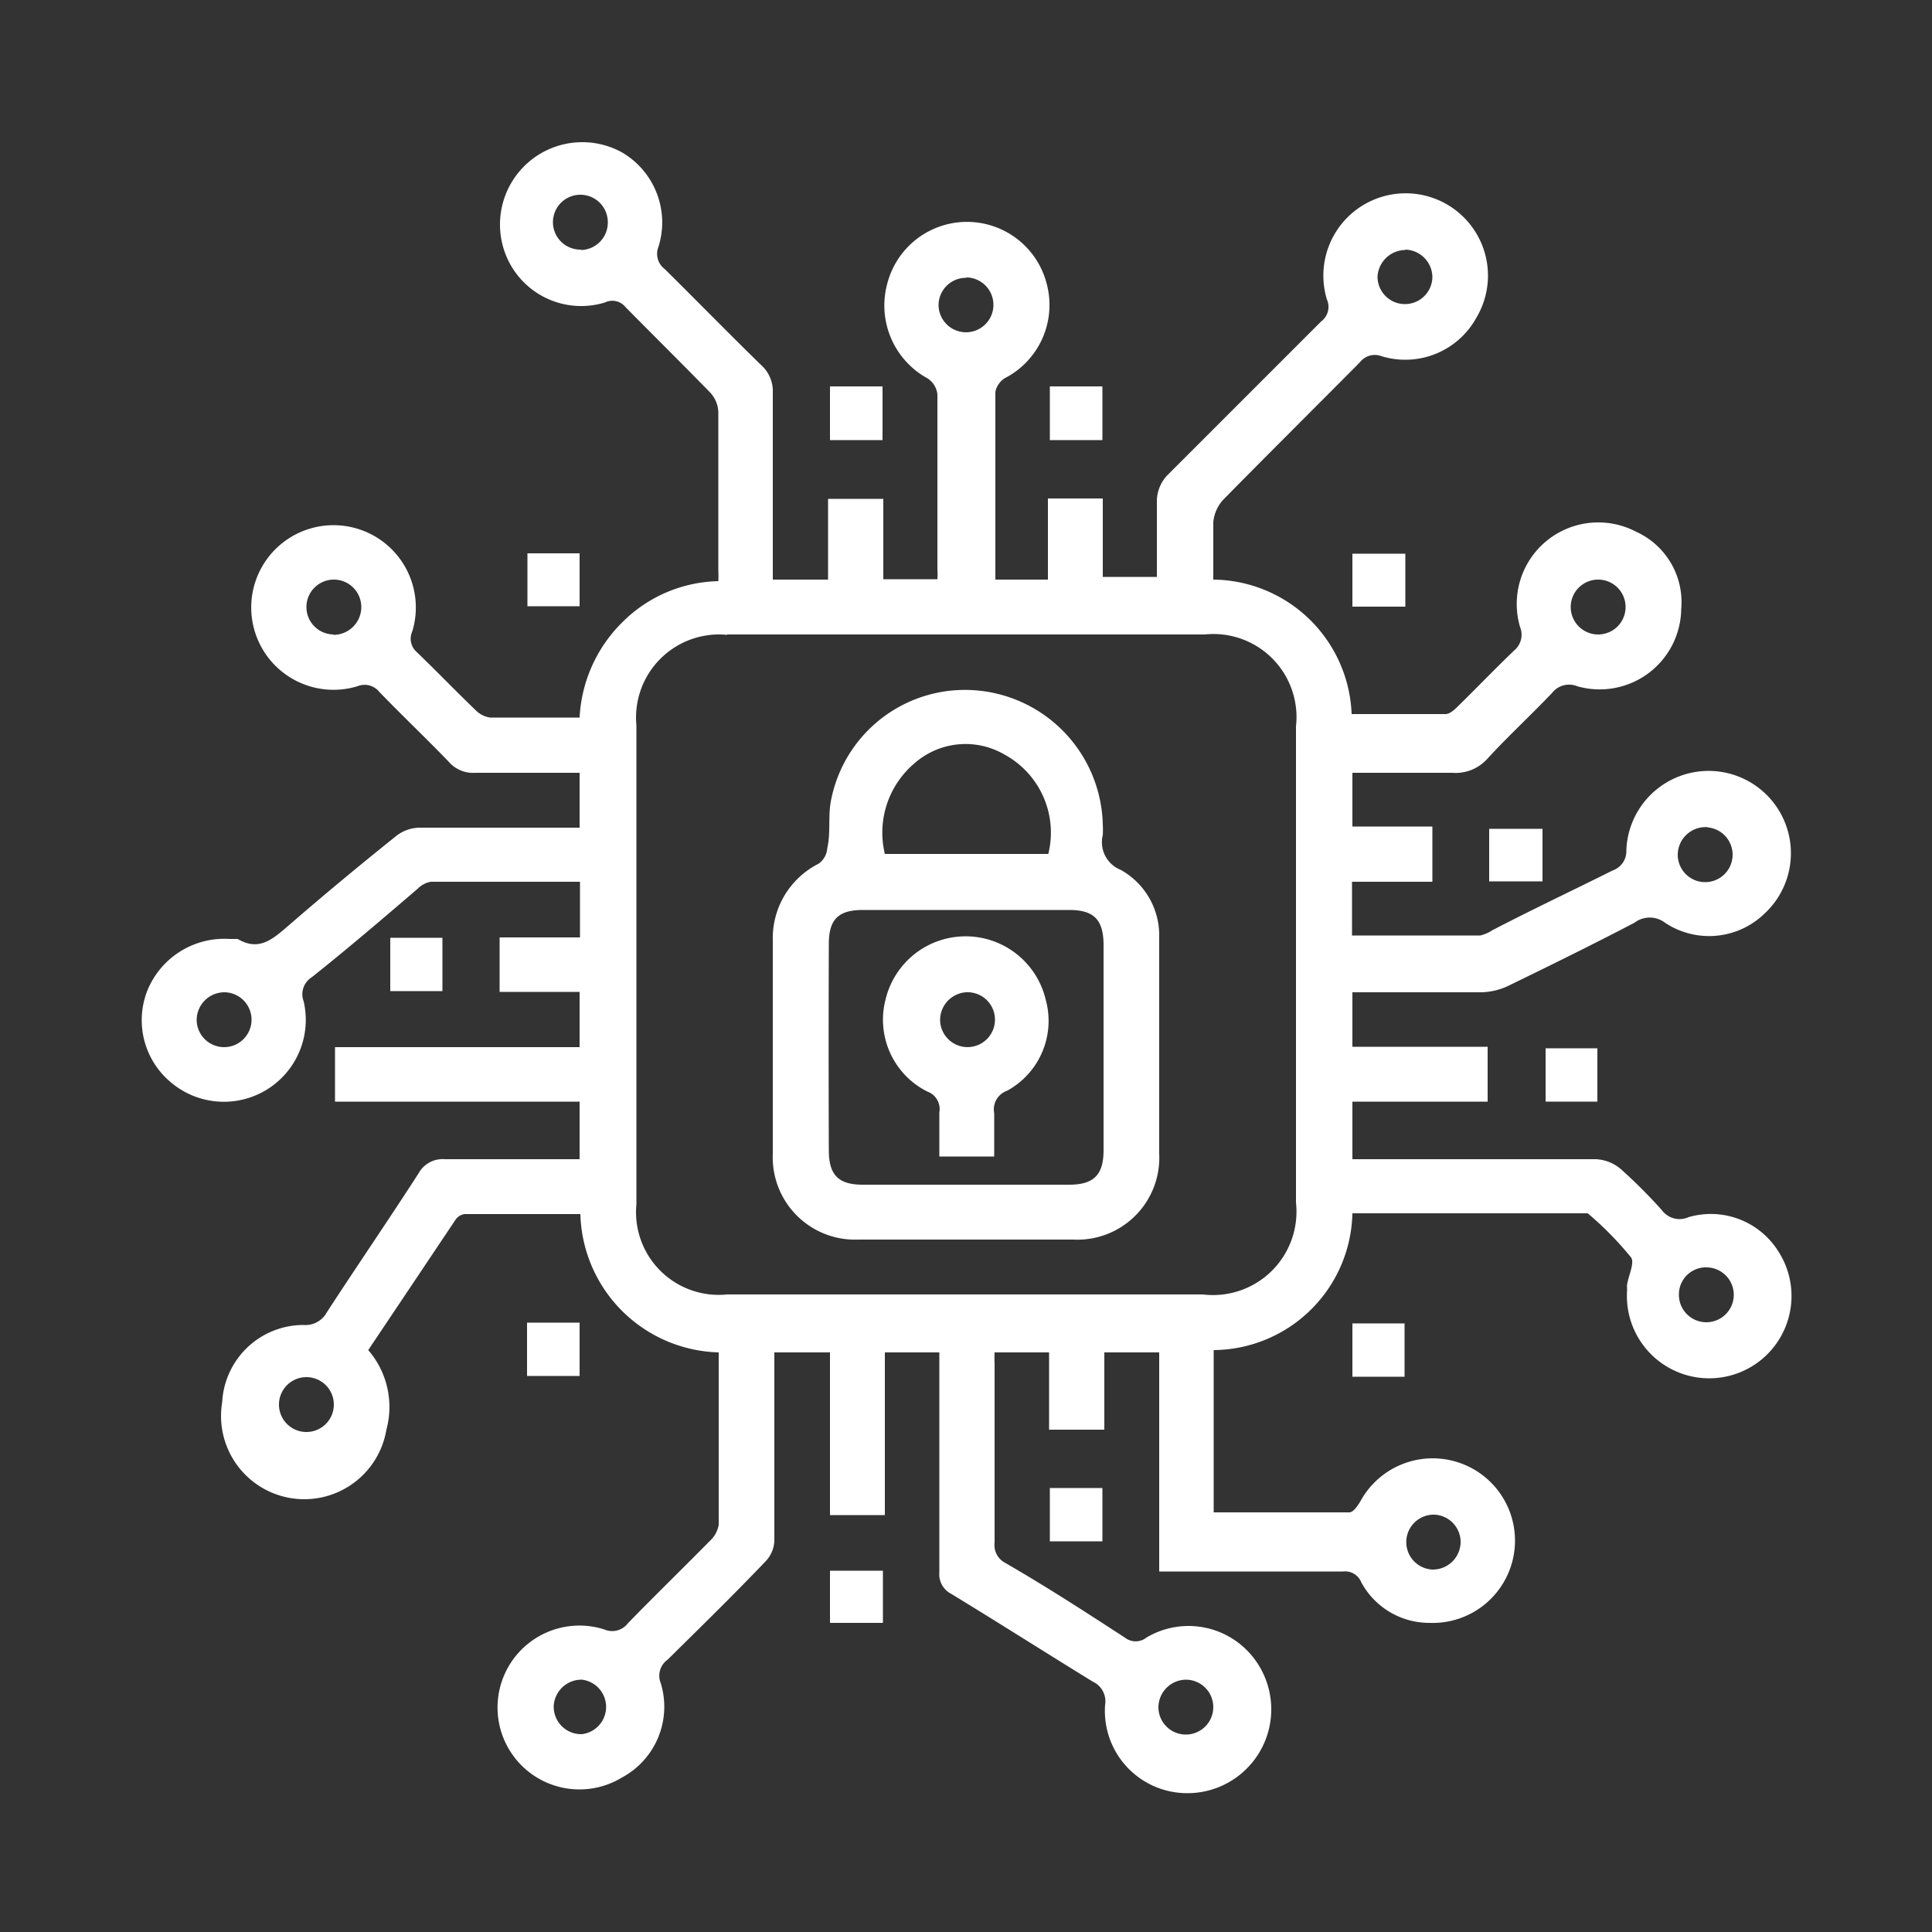 <?xml version="1.0" encoding="UTF-8"?> <svg xmlns="http://www.w3.org/2000/svg" id="Layer_1" data-name="Layer 1" viewBox="0 0 50 50"><rect x="0" y="0" width="50" height="50" fill="#333333" stroke="none"/><defs><style>.cls-1{fill:#fff;}</style></defs><path class="cls-1" d="M28.56,28.44v0Z"></path><path class="cls-1" d="M4.41,28a2.12,2.12,0,0,0,3.45-2.08.52.52,0,0,1,.21-.63C9,24.55,9.9,23.78,10.81,23a.63.63,0,0,1,.34-.18c1.28,0,2.57,0,3.86,0v1.44H12.93v1.41H15v1.43H8.67v1.41H15V30c-1.19,0-2.34,0-3.49,0a.71.71,0,0,0-.68.37c-.78,1.21-1.59,2.39-2.37,3.59a.63.63,0,0,1-.61.33,2.11,2.11,0,0,0-2.1,2A2.15,2.15,0,0,0,10,37a2.25,2.25,0,0,0-.47-2.06l2.25-3.36a.35.35,0,0,1,.24-.16h3A3.68,3.68,0,0,0,18.6,35c0,1.5,0,3,0,4.46a.72.72,0,0,1-.22.41c-.71.72-1.43,1.42-2.13,2.14a.51.51,0,0,1-.61.16A2.12,2.12,0,1,0,16.1,46a2.08,2.08,0,0,0,1-2.44.51.51,0,0,1,.18-.61c.85-.84,1.71-1.68,2.54-2.55a.81.81,0,0,0,.22-.53c0-.82,0-1.63,0-2.45V35h1.44v4.21h1.42V35h1.41c0,1.92,0,3.8,0,5.69a.57.57,0,0,0,.31.56c1.23.75,2.44,1.52,3.66,2.27a.56.56,0,0,1,.32.6,2.13,2.13,0,0,0,1.52,2.2,2.17,2.17,0,0,0,2.19-3.57,2.13,2.13,0,0,0-2.64-.37.45.45,0,0,1-.56,0c-1-.65-2-1.3-3.09-1.93a.52.52,0,0,1-.28-.53c0-1.54,0-3.08,0-4.63a2.85,2.85,0,0,1,0-.29h1.41V37h1.43V35H30v5.67h4.76a.45.45,0,0,1,.47.28A2,2,0,0,0,37,42a2.13,2.13,0,1,0-1.78-3.17c-.07.12-.19.31-.3.31-1.16,0-2.33,0-3.51,0V34.94A3.62,3.62,0,0,0,35,31.4l.15,0h5.69c.09,0,.2,0,.25,0a8.62,8.62,0,0,1,1.12,1.14c.1.13-.06.46-.1.7a.66.66,0,0,0,0,.14,2.13,2.13,0,1,0,3.91-1,2.06,2.06,0,0,0-2.32-.88.57.57,0,0,1-.69-.18,13.5,13.5,0,0,0-1.07-1.07A1.07,1.07,0,0,0,41.3,30c-1.63,0-3.26,0-4.89,0H35V28.51h3.5V27.09H35V25.68c1.14,0,2.23,0,3.33,0a1.72,1.72,0,0,0,.67-.15c1.11-.54,2.21-1.08,3.3-1.65a.65.65,0,0,1,.79,0,2.06,2.06,0,0,0,2.58-.24A2.13,2.13,0,1,0,42.09,22a.53.53,0,0,1-.36.53c-1,.5-2.06,1-3.1,1.54a1,1,0,0,1-.32.14c-1.11,0-2.21,0-3.32,0V22.82h2.08V21.39H35V20c.88,0,1.74,0,2.59,0a1.1,1.1,0,0,0,.9-.36c.54-.59,1.13-1.13,1.68-1.71a.56.56,0,0,1,.65-.17,2.11,2.11,0,0,0,2.69-2,2,2,0,0,0-1.17-2,2.11,2.11,0,0,0-3,2.47.53.53,0,0,1-.16.61c-.49.47-1,1-1.45,1.44-.09.09-.21.2-.32.2-.81,0-1.62,0-2.43,0A3.62,3.62,0,0,0,31.4,15c0-.52,0-1,0-1.49a1,1,0,0,1,.25-.57c1.17-1.19,2.36-2.37,3.54-3.56a.49.49,0,0,1,.57-.16,2.1,2.1,0,0,0,2.45-1,2.13,2.13,0,1,0-3.87-.47.47.47,0,0,1-.15.57q-2,2-4,4a1,1,0,0,0-.25.61c0,.68,0,1.35,0,2H28.54V12.9H27.12V15H25.76c0-.05,0-.07,0-.1,0-1.59,0-3.17,0-4.76A.55.55,0,0,1,26,9.79a2.13,2.13,0,0,0,1.09-2.44,2.13,2.13,0,0,0-4.13,0A2.15,2.15,0,0,0,24,9.79a.56.56,0,0,1,.26.42c0,1.51,0,3,0,4.53a1.87,1.87,0,0,1,0,.25H22.86V12.91H21.43V15H20c0-1.63,0-3.23,0-4.83a.91.91,0,0,0-.31-.73c-.84-.82-1.66-1.66-2.49-2.48a.49.49,0,0,1-.16-.57,2.1,2.1,0,0,0-.95-2.45A2.13,2.13,0,0,0,13.2,6.83a2.1,2.1,0,0,0,2.45,1,.44.44,0,0,1,.54.12c.73.74,1.47,1.47,2.19,2.21a.78.78,0,0,1,.21.5c0,1.36,0,2.72,0,4.09a2.89,2.89,0,0,1,0,.29,3.62,3.62,0,0,0-2.49,1.07A3.73,3.73,0,0,0,15,18.57H12.68a.66.66,0,0,1-.37-.19c-.51-.49-1-1-1.52-1.5a.46.46,0,0,1-.12-.54,2.13,2.13,0,1,0-1.42,1.42.49.49,0,0,1,.57.15c.59.61,1.2,1.19,1.79,1.8a.83.83,0,0,0,.69.29H15v1.42c-1.4,0-2.77,0-4.15,0a1,1,0,0,0-.59.21c-.95.76-1.89,1.54-2.8,2.33-.4.34-.75.67-1.31.34,0,0-.14,0-.21,0a2.15,2.15,0,0,0-2.12,1.32A2.09,2.09,0,0,0,4.41,28Zm3.53,9.06a.71.71,0,0,1-.72-.73.71.71,0,1,1,.72.73Zm7.11,7.82a.71.71,0,0,1-.72-.73.72.72,0,0,1,.73-.68.71.71,0,0,1,0,1.41Zm15.64-1.41a.71.71,0,1,1-.71.74A.72.72,0,0,1,30.69,43.47Zm6.45-4.27a.71.71,0,0,1,.66.74.72.72,0,0,1-.73.68.71.71,0,1,1,.07-1.42Zm7-6.4a.71.71,0,1,1-.69.71A.7.7,0,0,1,44.19,32.8Zm0-11.39a.71.71,0,1,1-.72.73A.72.72,0,0,1,44.22,21.41ZM41.36,15a.71.71,0,0,1,0,1.42.71.71,0,1,1,0-1.42Zm-5-8.54a.72.72,0,0,1,.71.7.71.71,0,0,1-1.42,0A.73.73,0,0,1,36.38,6.47Zm-21.33,0a.71.71,0,1,1,.7-.7A.71.71,0,0,1,15.05,6.47Zm10,.72a.71.71,0,1,1-.74.7A.71.71,0,0,1,25,7.19Zm-6.21,9.24H31.18a2.15,2.15,0,0,1,2.36,2.38V31.12a2.16,2.16,0,0,1-2.41,2.38H18.82a2.14,2.14,0,0,1-2.35-2.33q0-6.2,0-12.4A2.15,2.15,0,0,1,18.82,16.43Zm-10.19,0a.71.71,0,1,1,.72-.69A.72.72,0,0,1,8.63,16.43ZM5.8,25.68a.71.71,0,1,1-.71.7A.72.72,0,0,1,5.8,25.68Z"></path><path class="cls-1" d="M10.1,24.27v1.38h1.35V24.27Z"></path><path class="cls-1" d="M35,15.7h1.37V14.33H35Z"></path><path class="cls-1" d="M15,14.32H13.65v1.37H15Z"></path><path class="cls-1" d="M28.53,10H27.17v1.39h1.36Z"></path><path class="cls-1" d="M38.54,22.81h1.38V21.45H38.54Z"></path><path class="cls-1" d="M22.84,10H21.48v1.39h1.36Z"></path><path class="cls-1" d="M41.34,28.51V27.13H40v1.38Z"></path><path class="cls-1" d="M13.64,34.23v1.38H15V34.23Z"></path><path class="cls-1" d="M35,35.63h1.35V34.25H35Z"></path><path class="cls-1" d="M28.53,39.89V38.51H27.17v1.38Z"></path><path class="cls-1" d="M21.48,42h1.37V40.65H21.48Z"></path><path class="cls-1" d="M22.22,32.08q2.78,0,5.55,0A2.12,2.12,0,0,0,30,29.86c0-.9,0-1.8,0-2.71s0-1.92,0-2.89a1.94,1.94,0,0,0-1-1.75.77.77,0,0,1-.46-.9,2.43,2.43,0,0,0,0-.27,3.57,3.57,0,0,0-3.24-3.47,3.53,3.53,0,0,0-3.8,2.88c-.07.39,0,.8-.09,1.2a.54.54,0,0,1-.22.4,2.16,2.16,0,0,0-1.19,2v5.51A2.13,2.13,0,0,0,22.22,32.08Zm1.44-12.32A2,2,0,0,1,26,19.53a2.3,2.3,0,0,1,1.13,2.57H22.9A2.35,2.35,0,0,1,23.66,19.76Zm-2.21,4.67c0-.63.24-.88.88-.88q2.67,0,5.34,0c.64,0,.88.25.89.88v5.34c0,.64-.26.89-.89.89H22.33c-.63,0-.88-.25-.88-.89Q21.44,27.1,21.45,24.43Z"></path><path class="cls-1" d="M24,28.25a.48.48,0,0,1,.31.54c0,.38,0,.76,0,1.14h1.42c0-.39,0-.75,0-1.12a.51.51,0,0,1,.33-.58,2.06,2.06,0,0,0,1-2.37,2.13,2.13,0,0,0-4.14,0A2.08,2.08,0,0,0,24,28.25Zm1-2.57a.71.71,0,1,1-.67.73A.72.72,0,0,1,25,25.68Z"></path></svg> 